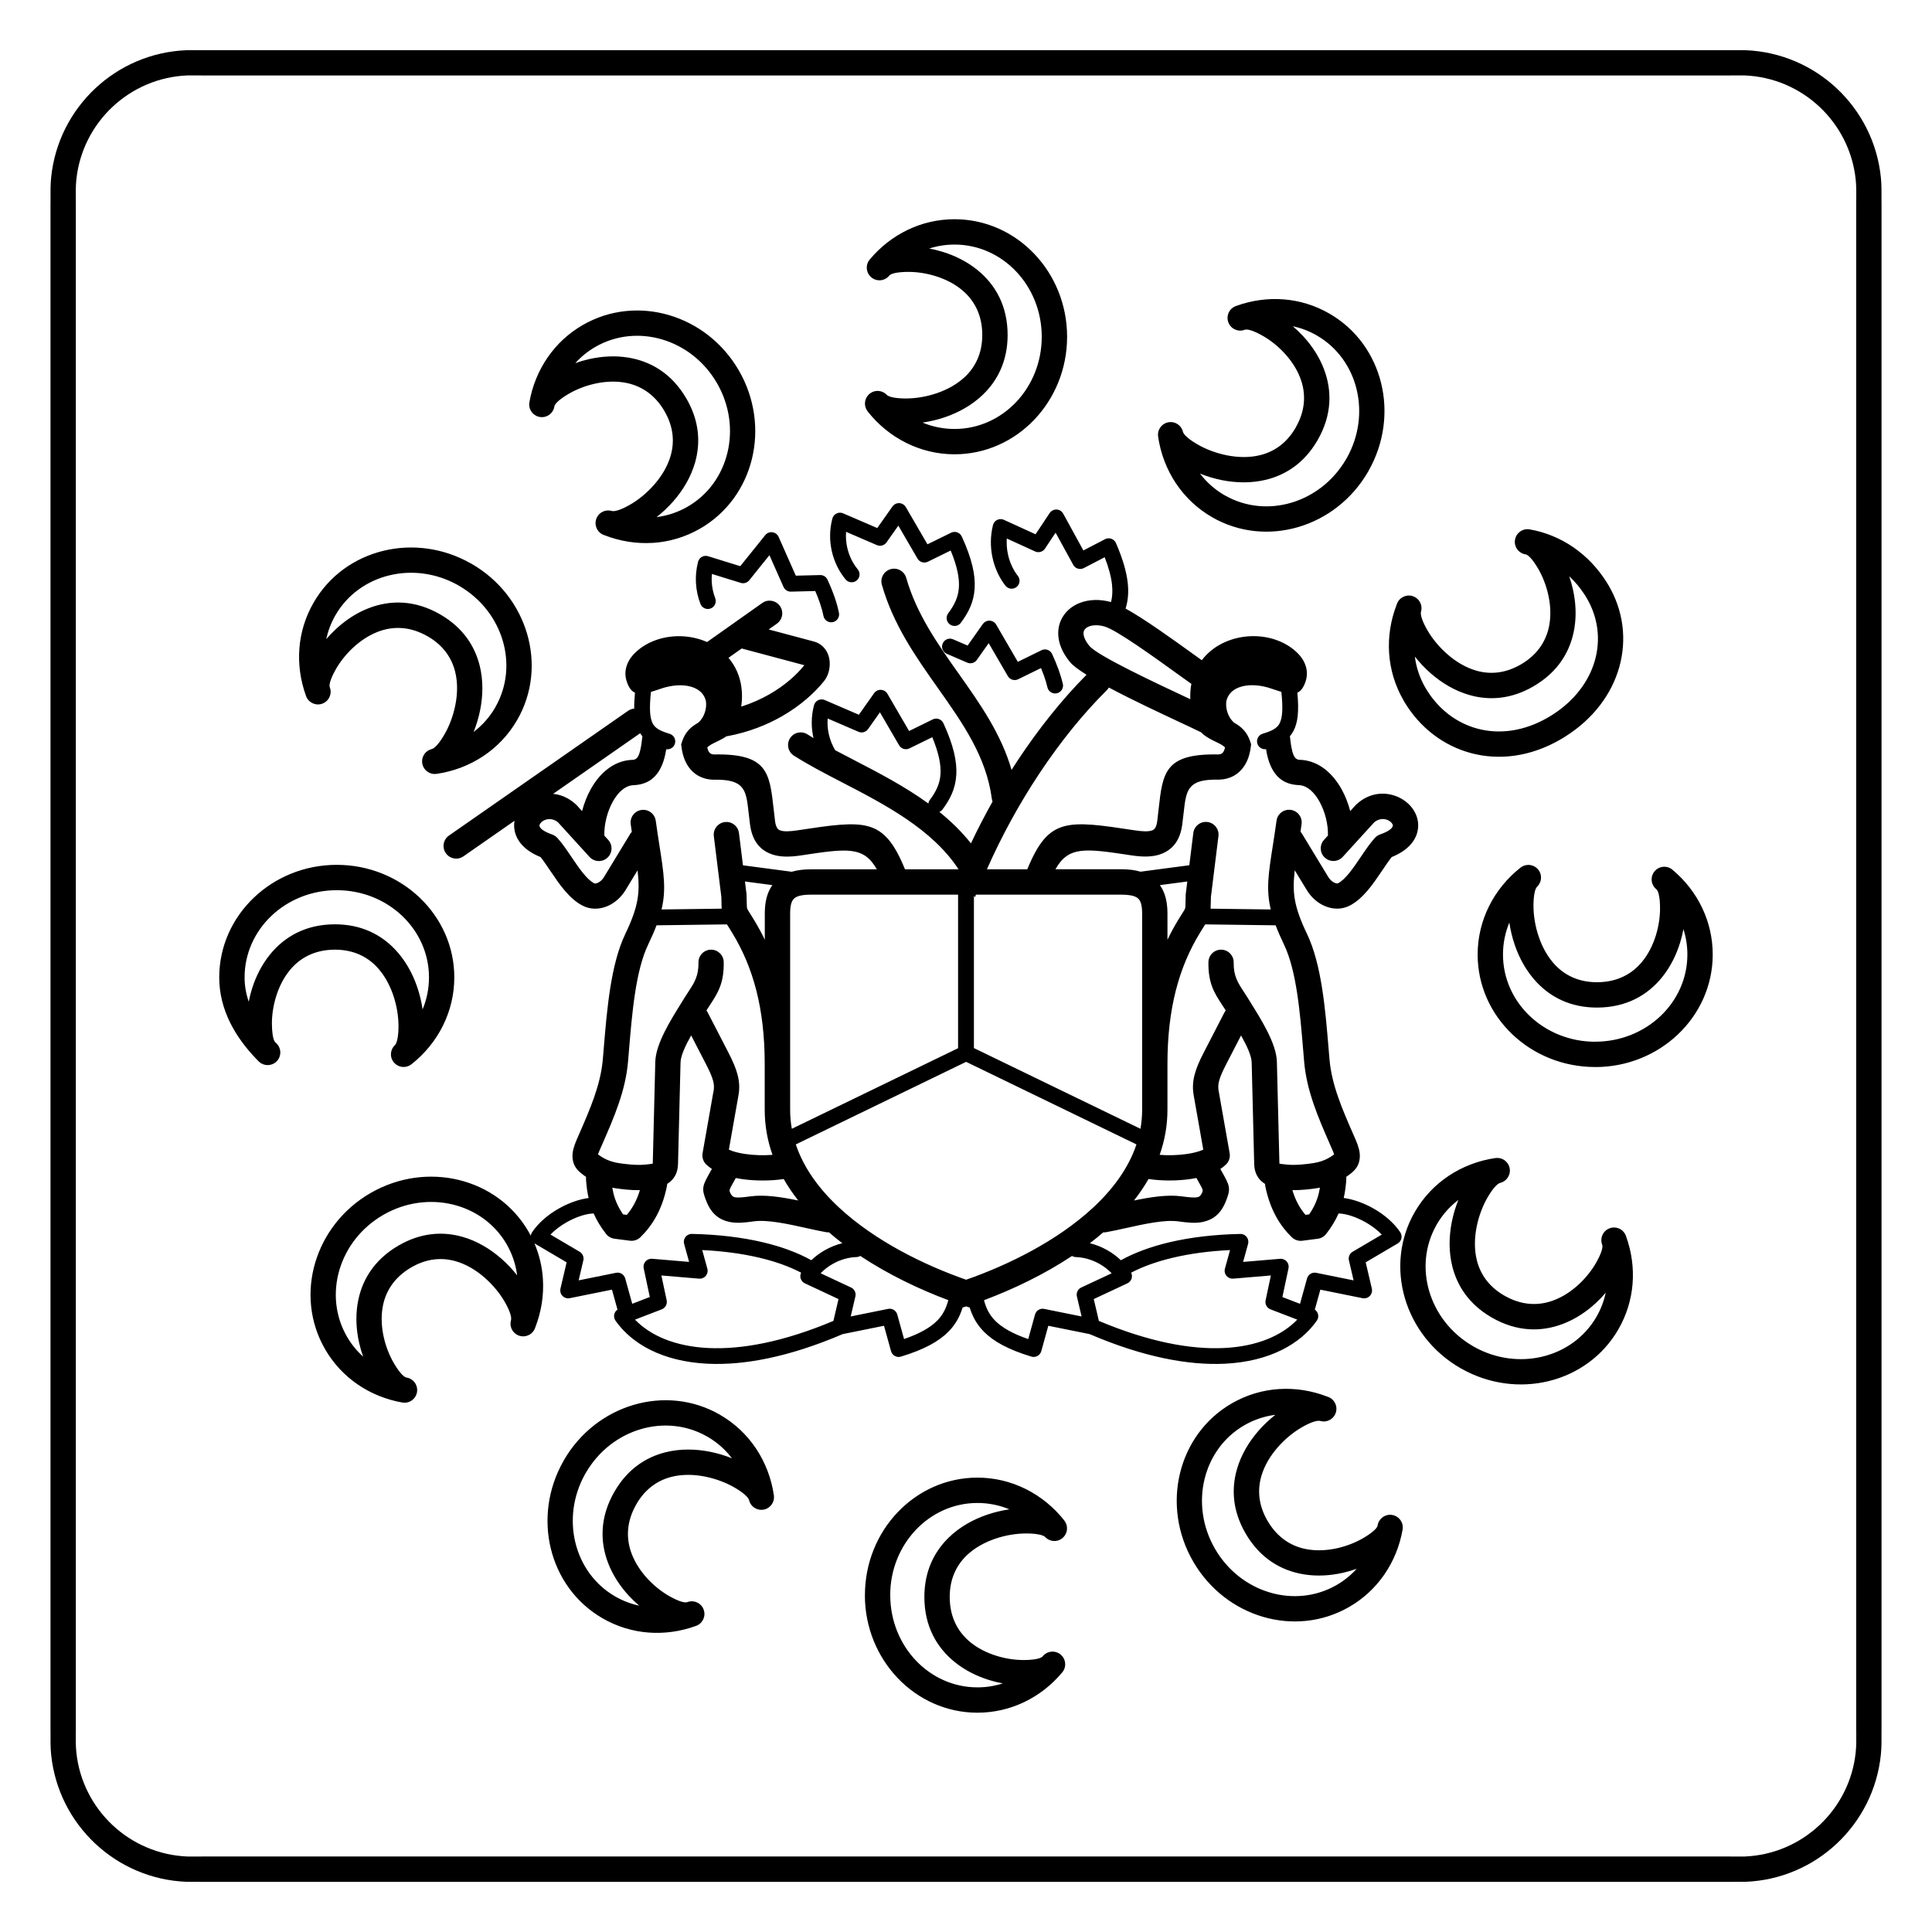 <?xml version="1.0" encoding="UTF-8"?>
<!-- Uploaded to: ICON Repo, www.svgrepo.com, Generator: ICON Repo Mixer Tools -->
<svg fill="#000000" width="800px" height="800px" version="1.1" viewBox="144 144 512 512" xmlns="http://www.w3.org/2000/svg">
 <path d="m272.1 344.36c-3.723 2.481-7.973 4.086-12.414 4.727-1.684 0.242-3.312-0.828-3.727-2.516-0.441-1.797 0.656-3.613 2.453-4.055 0.84-0.207 2.106-1.684 3.391-3.91 1.242-2.152 2.305-4.875 2.883-7.828 0.562-2.875 0.641-5.914-0.066-8.762-0.883-3.551-3.035-6.879-7.102-9.277-0.059-0.027-0.113-0.059-0.172-0.094-4.766-2.754-9.297-2.711-13.168-1.23-2.434 0.93-4.644 2.418-6.523 4.144-1.914 1.762-3.473 3.754-4.574 5.664-1.316 2.281-1.969 4.148-1.68 4.91l0.016 0.039c0.637 1.738-0.254 3.664-1.996 4.305-1.727 0.633-3.637-0.242-4.289-1.957-0.027-0.066-0.051-0.137-0.074-0.207-1.449-4.023-2.047-8.301-1.711-12.539 0.328-4.144 1.559-8.262 3.769-12.09 4.137-7.164 10.91-11.883 18.52-13.723 7.484-1.812 15.785-0.832 23.152 3.356 0.07 0.035 0.137 0.07 0.207 0.109 7.418 4.281 12.484 11.035 14.68 18.492 2.211 7.512 1.512 15.738-2.621 22.898l-0.004-0.004c-2.281 3.949-5.363 7.152-8.941 9.539zm-114.72 55.637v-202.64h0.012l-0.004-0.781c-0.012-1.871-0.023-3.684 0.172-5.606 0.949-9.246 5.246-17.5 11.66-23.52 6.379-5.988 14.848-9.773 24.199-10.145 0.363-0.016 2.375-0.008 3.512 0 1.508 0.008-2.492-0.012 0.676-0.012h404.79c3.168 0-0.832 0.016 0.676 0.012 1.133-0.004 3.148-0.012 3.512 0 9.352 0.371 17.82 4.156 24.199 10.145 6.414 6.019 10.711 14.27 11.66 23.52 0.199 1.926 0.184 3.734 0.172 5.606l-0.004 0.781h0.012v405.29h-0.012l0.004 0.781c0.012 1.871 0.023 3.684-0.172 5.606-0.949 9.246-5.246 17.5-11.66 23.52-6.379 5.988-14.848 9.773-24.199 10.145-0.363 0.016-2.375 0.008-3.512 0-1.508-0.008 2.492 0.012-0.676 0.012h-404.79c-3.168 0 0.832-0.016-0.676-0.012-1.133 0.004-3.148 0.012-3.512 0-9.352-0.371-17.82-4.156-24.199-10.145-6.414-6.019-10.711-14.27-11.66-23.52-0.199-1.926-0.184-3.734-0.172-5.606l0.004-0.781h-0.012zm6.719-197.37v400.01l-0.012 0.012-0.004 0.797c-0.012 1.656-0.023 3.258 0.145 4.898 0.777 7.59 4.312 14.367 9.586 19.32 5.238 4.918 12.195 8.027 19.871 8.332 0.336 0.012 2.184 0.008 3.223 0 2.168-0.008-2.25-0.016 0.703-0.016h404.79c2.953 0-1.465 0.008 0.703 0.016 1.039 0.004 2.883 0.012 3.223 0 7.676-0.305 14.629-3.414 19.871-8.332 5.273-4.949 8.809-11.73 9.586-19.32 0.168-1.641 0.156-3.242 0.145-4.898l-0.004-0.797-0.012-0.012v-405.29l0.012-0.012 0.004-0.797c0.012-1.656 0.023-3.258-0.145-4.898-0.777-7.59-4.312-14.367-9.586-19.32-5.238-4.918-12.195-8.027-19.871-8.332-0.336-0.012-2.184-0.008-3.223 0-2.168 0.008 2.25 0.016-0.703 0.016h-404.79c-2.953 0 1.465-0.008-0.703-0.016-1.039-0.004-2.883-0.012-3.223 0-7.676 0.305-14.629 3.414-19.871 8.332-5.273 4.949-8.809 11.73-9.586 19.32-0.168 1.641-0.156 3.242-0.145 4.898l0.004 0.797 0.012 0.012zm238 178.74v40.383l44.133 21.391c0.293-1.633 0.445-3.312 0.445-5.031v-52.031c0-2.012-0.336-3.301-1.043-3.953-0.777-0.715-2.258-1.031-4.469-1.031h-38.516l-0.305 0.703zm-4.199 40.418v-40.691h-38.992c-2.211 0-3.691 0.312-4.469 1.031-0.711 0.652-1.043 1.941-1.043 3.953v52.031c0 1.719 0.152 3.394 0.445 5.031zm9.133-65.352c-0.086-0.234-0.152-0.484-0.184-0.742-1.457-11.184-7.797-20.152-14.262-29.301-5.867-8.301-11.836-16.742-14.879-27.41-0.508-1.781 0.527-3.641 2.309-4.144 1.781-0.508 3.641 0.527 4.144 2.309 2.734 9.586 8.367 17.555 13.91 25.391 5.66 8.008 11.23 15.887 14 25.492 0.586-0.922 1.18-1.832 1.781-2.738 5.543-8.352 11.688-16.023 18.09-22.473-2.062-1.289-3.625-2.449-4.391-3.375-2.023-2.453-2.977-4.906-3.098-7.144-0.105-2 0.438-3.801 1.492-5.297 1.008-1.434 2.465-2.543 4.238-3.231 2.316-0.898 5.195-1.059 8.25-0.223 0.344-1.34 0.457-2.848 0.262-4.637-0.223-2.016-0.832-4.379-1.941-7.238l-5.531 2.875c-1.027 0.535-2.293 0.133-2.828-0.895l-0.023-0.047-4.629-8.441-2.812 4.227c-0.598 0.906-1.781 1.195-2.723 0.699l-7.394-3.379c-0.098 1.395 0.008 2.754 0.27 4.031 0.469 2.297 1.445 4.336 2.66 5.879 0.715 0.91 0.559 2.227-0.352 2.945-0.91 0.715-2.227 0.559-2.945-0.352-1.586-2.016-2.856-4.664-3.465-7.637-0.535-2.621-0.559-5.496 0.164-8.414h0.004c0.031-0.125 0.074-0.25 0.129-0.371 0.48-1.051 1.723-1.512 2.773-1.031l8.379 3.828 3.707-5.57c0.184-0.297 0.445-0.551 0.773-0.734 1.016-0.559 2.289-0.188 2.844 0.828l5.352 9.762 5.742-2.984 0.004 0.004c0.043-0.023 0.086-0.043 0.129-0.062 1.059-0.461 2.293 0.023 2.754 1.082 1.84 4.234 2.805 7.652 3.125 10.547 0.289 2.633 0.047 4.836-0.562 6.812 5.051 2.793 12.461 8.133 17.766 11.953 0.879 0.633 1.703 1.227 2.422 1.742 1.254-1.656 2.816-2.992 4.57-4.004 2.594-1.5 5.617-2.293 8.629-2.375 4.211-0.109 8.465 1.191 11.598 3.934 1.098 0.961 2.055 2.144 2.594 3.539 0.539 1.395 0.652 2.918 0.117 4.535-0.543 1.633-1.254 2.547-2.184 2.965 0.473 4.902 0.141 8.008-1.074 10.227-0.266 0.488-0.566 0.926-0.895 1.316 0.207 1.922 0.449 3.809 0.992 5.055 0.305 0.695 0.789 1.176 1.637 1.203 0.32 0.012 0.492 0.02 0.535 0.02 4.59 0.379 8.172 3.551 10.516 7.746 0.996 1.785 1.773 3.777 2.301 5.816l1.48-1.629 0.008 0.008c0.066-0.074 0.141-0.148 0.215-0.215 3.469-3.176 7.656-3.34 10.883-1.941 1.711 0.742 3.164 1.938 4.121 3.379 1.07 1.609 1.559 3.523 1.184 5.516-0.504 2.68-2.551 5.316-6.887 7.059-0.77 0.957-1.645 2.258-2.559 3.609-2.41 3.566-5.031 7.453-8.605 9.281-2.023 1.035-4.356 1.023-6.508 0.129-1.863-0.773-3.617-2.246-4.852-4.277l-3.176-5.227c-0.691 5.824-0.258 9.555 3.234 16.836 3.871 8.07 4.859 19.941 5.719 30.277 0.07 0.859 0.141 1.707 0.258 3.043 0.582 6.727 3.41 13.203 6.219 19.625l0.668 1.531c0.805 1.855 1.191 3.273 1.145 4.586-0.066 1.895-0.824 3.191-2.289 4.375-0.434 0.348-0.871 0.672-1.312 0.969 0.027 0.203 0.031 0.414 0.02 0.629-0.109 1.699-0.312 3.336-0.691 4.973 2.426 0.301 5.293 1.301 7.945 2.812 2.766 1.578 5.359 3.742 7.051 6.281h-0.004c0.02 0.031 0.039 0.062 0.059 0.098 0.586 0.996 0.25 2.277-0.746 2.863l-8.48 4.996 1.637 6.981h-0.004c0.066 0.281 0.074 0.582 0.012 0.883-0.227 1.133-1.328 1.867-2.461 1.641l-11.199-2.262-1.465 5.289 0.02 0.012c0.945 0.664 1.176 1.973 0.508 2.918-4.316 6.144-12.477 10.836-24.418 11.41-9.496 0.453-21.441-1.699-35.785-7.848l-10.953-2.211-1.863 6.727-0.016 0.051c-0.336 1.105-1.504 1.73-2.609 1.395-6.191-1.875-10.043-4.051-12.547-6.566-1.973-1.984-3.082-4.113-3.797-6.438-0.312-0.098-0.625-0.203-0.941-0.305-0.316 0.105-0.629 0.207-0.941 0.305-0.715 2.32-1.824 4.453-3.797 6.438-2.5 2.516-6.356 4.691-12.547 6.566-1.105 0.336-2.273-0.289-2.609-1.395l-0.016-0.051-1.863-6.727-10.953 2.211c-14.348 6.148-26.289 8.305-35.785 7.848-11.938-0.57-20.102-5.262-24.418-11.41-0.664-0.945-0.438-2.254 0.508-2.918l0.02-0.012-1.465-5.289-11.199 2.262c-1.133 0.227-2.234-0.508-2.461-1.641-0.059-0.301-0.051-0.602 0.012-0.883h-0.004l1.637-6.981-8.48-4.996c-0.02-0.012-0.035-0.02-0.051-0.031 1.305 3.051 2.043 6.234 2.246 9.434 0.281 4.348-0.422 8.727-2.019 12.832-0.531 1.746-2.367 2.75-4.129 2.25-1.781-0.508-2.816-2.363-2.309-4.144 0.242-0.844-0.398-2.691-1.688-4.918-1.234-2.141-3.059-4.418-5.332-6.394-2.203-1.918-4.793-3.504-7.606-4.316-3.57-1.027-7.59-0.809-11.758 1.598-4.781 2.758-7.012 6.699-7.664 10.785-0.414 2.578-0.227 5.242 0.332 7.742 0.562 2.519 1.512 4.859 2.617 6.777 1.258 2.18 2.488 3.648 3.289 3.894l0.156 0.027c1.824 0.312 3.055 2.043 2.742 3.871-0.312 1.824-2.043 3.055-3.871 2.742-4.269-0.742-8.34-2.379-11.902-4.832-3.43-2.359-6.383-5.484-8.59-9.309-4.133-7.156-4.832-15.379-2.621-22.887 2.195-7.457 7.262-14.211 14.68-18.492 7.418-4.285 15.805-5.297 23.359-3.469 7.609 1.84 14.383 6.562 18.52 13.723 0.203 0.352 0.395 0.703 0.582 1.059 0.035-0.273 0.125-0.543 0.27-0.797 0.02-0.031 0.039-0.066 0.059-0.098h-0.004c1.695-2.543 4.285-4.703 7.051-6.281 2.648-1.512 5.516-2.512 7.945-2.812-0.379-1.637-0.578-3.273-0.691-4.973-0.012-0.215-0.008-0.426 0.02-0.629-0.441-0.297-0.879-0.621-1.312-0.969-1.465-1.18-2.223-2.481-2.289-4.375-0.047-1.316 0.34-2.734 1.145-4.586l0.668-1.531c2.805-6.422 5.637-12.898 6.219-19.625 0.117-1.34 0.188-2.184 0.258-3.043 0.859-10.336 1.848-22.207 5.719-30.277 3.492-7.285 3.926-11.012 3.234-16.836l-3.176 5.227c-1.23 2.027-2.988 3.5-4.852 4.277-2.148 0.895-4.484 0.906-6.508-0.129-3.574-1.828-6.199-5.711-8.605-9.281-0.914-1.352-1.789-2.652-2.559-3.609-4.332-1.742-6.383-4.379-6.887-7.059-0.164-0.875-0.16-1.738-0.016-2.562l-13.535 9.426c-1.523 1.059-3.613 0.684-4.672-0.84-1.059-1.523-0.684-3.613 0.84-4.672l47.453-33.047c0.5-0.348 1.062-0.543 1.633-0.59-0.02-1.238 0.051-2.629 0.203-4.211-0.93-0.418-1.641-1.332-2.184-2.965-0.539-1.617-0.422-3.137 0.117-4.535 0.539-1.395 1.496-2.578 2.594-3.539 3.133-2.742 7.387-4.043 11.598-3.934 2.394 0.062 4.789 0.578 6.977 1.539l14.645-10.352c1.516-1.066 3.606-0.699 4.672 0.812 1.066 1.516 0.699 3.606-0.812 4.672l-2.172 1.535 11.965 3.195c0.773 0.203 1.445 0.551 2.019 1.008 1.141 0.91 1.797 2.164 2.066 3.508 0.219 1.094 0.164 2.273-0.102 3.336-0.238 0.961-0.668 1.871-1.246 2.598-2.371 2.973-6.125 6.473-11.238 9.391-3.938 2.246-8.691 4.156-14.246 5.219-0.133 0.023-0.262 0.043-0.395 0.051-0.879 0.609-1.844 1.078-2.812 1.547-0.902 0.438-1.809 0.875-2.297 1.445 0.117 0.48 0.289 0.93 0.535 1.27 0.219 0.305 0.602 0.527 1.242 0.559 14.188-0.27 14.746 4.727 15.84 14.582 0.121 1.102 0.254 2.269 0.359 3.094 0.188 1.426 0.617 2.137 1.219 2.394 1.008 0.434 2.672 0.344 4.664 0.047l0.016-0.004c18.094-2.734 22.879-3.457 28.535 10.324h14.188c-6.949-10.652-19.621-17.223-30.902-23.066-4.547-2.356-8.879-4.602-12.727-7.055-1.559-0.992-2.016-3.059-1.023-4.617 0.992-1.559 3.059-2.016 4.617-1.023 0.516 0.328 1.051 0.66 1.602 0.988-0.016-0.074-0.035-0.148-0.051-0.223-0.562-2.594-0.594-5.441 0.148-8.348 0.027-0.141 0.07-0.281 0.129-0.418 0.457-1.062 1.691-1.555 2.754-1.098l9.047 3.898 4.035-5.719c0.168-0.242 0.395-0.449 0.664-0.605 1-0.578 2.281-0.238 2.863 0.762l5.742 9.875 6.141-3.012c0.055-0.031 0.109-0.059 0.168-0.086 1.051-0.484 2.297-0.027 2.781 1.023 2.707 5.875 3.637 10.199 3.418 13.738-0.23 3.719-1.668 6.465-3.652 9.121-0.223 0.297-0.508 0.52-0.824 0.66 3.066 2.477 5.902 5.223 8.359 8.332 1.77-3.738 3.688-7.441 5.727-11.07zm30.836-30.242c-0.148 0.258-0.332 0.504-0.555 0.723-6.309 6.25-12.383 13.801-17.875 22.074-5.289 7.965-10.023 16.598-13.895 25.387h10.699c5.656-13.781 10.445-13.059 28.535-10.324l0.016 0.004c1.992 0.301 3.656 0.391 4.664-0.047 0.602-0.258 1.031-0.969 1.219-2.394 0.109-0.82 0.238-1.992 0.359-3.094 1.094-9.859 1.652-14.855 15.84-14.582 0.641-0.031 1.023-0.258 1.242-0.559 0.246-0.34 0.414-0.789 0.535-1.27-0.484-0.57-1.395-1.012-2.297-1.445-1.465-0.707-2.922-1.414-4.082-2.617-0.086-0.035-0.176-0.074-0.262-0.113-1.426-0.703-3.277-1.57-5.508-2.613-5.324-2.492-12.633-5.918-18.641-9.117zm-72.516 16.633c1.562 0.832 3.184 1.672 4.832 2.523 6.555 3.398 13.547 7.023 19.832 11.582 0.051-0.328 0.18-0.648 0.391-0.93 1.547-2.07 2.664-4.164 2.832-6.859 0.156-2.5-0.453-5.602-2.18-9.773l-6.059 2.969c-0.992 0.484-2.184 0.113-2.727-0.832h-0.004l-5.078-8.734-3.137 4.441c-0.582 0.824-1.648 1.105-2.543 0.719l-8.168-3.519c-0.109 1.406 0 2.781 0.281 4.074 0.348 1.602 0.953 3.07 1.719 4.336zm0.984-36.406c0.223 1.137-0.52 2.238-1.656 2.461-1.137 0.223-2.238-0.52-2.461-1.656-0.211-1.07-0.535-2.246-0.98-3.539-0.332-0.965-0.727-1.98-1.191-3.055l-6.445 0.164c-0.871 0.02-1.633-0.496-1.965-1.25h-0.004l-3.727-8.414-5.352 6.652c-0.57 0.707-1.504 0.949-2.316 0.668l-7.574-2.344c-0.07 0.73-0.086 1.449-0.047 2.152 0.086 1.512 0.418 2.961 0.926 4.289 0.414 1.082-0.133 2.293-1.215 2.707-1.082 0.414-2.293-0.133-2.707-1.215-0.652-1.699-1.078-3.578-1.188-5.555-0.102-1.812 0.062-3.703 0.566-5.613l0.023-0.082c0.34-1.105 1.512-1.727 2.617-1.387l8.539 2.641 6.547-8.141c0.211-0.293 0.5-0.535 0.855-0.691 1.059-0.465 2.297 0.016 2.762 1.074l4.555 10.277 6.309-0.16c0.855-0.074 1.703 0.387 2.082 1.211 0.789 1.707 1.418 3.266 1.91 4.695 0.504 1.465 0.875 2.824 1.129 4.098zm59.328 18.789c0.262 1.129-0.438 2.254-1.566 2.516-1.129 0.262-2.254-0.438-2.516-1.566-0.242-1.027-0.562-2.106-0.973-3.238-0.215-0.594-0.457-1.219-0.73-1.875l-6.059 2.969c-0.992 0.484-2.184 0.113-2.727-0.832h-0.004l-5.078-8.734-3.137 4.441c-0.582 0.824-1.648 1.105-2.543 0.719l-5.41-2.332c-1.062-0.457-1.555-1.691-1.098-2.754s1.691-1.555 2.754-1.098l3.852 1.66 4.035-5.719c0.168-0.242 0.395-0.449 0.664-0.605 1-0.578 2.281-0.238 2.863 0.762l5.742 9.875 6.141-3.012c0.055-0.031 0.109-0.059 0.168-0.086 1.051-0.484 2.297-0.027 2.781 1.023 0.672 1.461 1.242 2.852 1.723 4.184 0.484 1.348 0.855 2.578 1.117 3.699zm-27.016-16.164c-0.691 0.93-2.008 1.121-2.938 0.426-0.93-0.691-1.121-2.008-0.426-2.938 1.547-2.07 2.664-4.164 2.832-6.859 0.156-2.5-0.453-5.602-2.18-9.773l-6.059 2.969c-0.992 0.484-2.184 0.113-2.727-0.832h-0.004l-5.078-8.734-3.137 4.441c-0.582 0.824-1.648 1.105-2.543 0.719l-8.168-3.519c-0.109 1.406 0 2.781 0.281 4.074 0.496 2.293 1.523 4.324 2.805 5.856 0.742 0.887 0.625 2.211-0.262 2.953-0.887 0.742-2.211 0.625-2.953-0.262-1.691-2.027-3.043-4.684-3.688-7.66-0.562-2.594-0.594-5.441 0.148-8.348 0.027-0.141 0.07-0.281 0.129-0.418 0.457-1.062 1.691-1.555 2.754-1.098l9.047 3.898 4.035-5.719c0.168-0.242 0.395-0.449 0.664-0.605 1-0.578 2.281-0.238 2.863 0.762l5.742 9.875 6.141-3.012c0.055-0.031 0.109-0.059 0.168-0.086 1.051-0.484 2.297-0.027 2.781 1.023 2.707 5.875 3.637 10.199 3.418 13.738-0.23 3.719-1.668 6.465-3.652 9.121zm-57.828 6.875c-0.082-0.023-0.164-0.047-0.246-0.074l-3.516 2.484c0.891 1.047 1.648 2.234 2.242 3.566 1.168 2.629 1.648 5.762 1.137 9.371 2.769-0.883 5.242-2.004 7.418-3.242 4.262-2.43 7.359-5.305 9.297-7.734l0.004-0.004-16.332-4.359zm-27.176 22.402-23.066 16.062c2.023 0.188 4.106 1.027 5.973 2.738 0.074 0.07 0.148 0.141 0.215 0.215l0.008-0.008 1.48 1.629c0.527-2.035 1.305-4.031 2.301-5.816 2.344-4.195 5.926-7.363 10.516-7.746 0.039-0.004 0.215-0.012 0.535-0.02 0.848-0.027 1.332-0.508 1.637-1.203 0.543-1.246 0.785-3.129 0.992-5.055-0.211-0.25-0.406-0.516-0.59-0.801zm146.08-13.09c-1.066-0.754-2.25-1.605-3.578-2.559-6.492-4.68-16.332-11.77-19.434-12.641-1.637-0.457-3.066-0.422-4.117-0.012-0.52 0.203-0.922 0.492-1.168 0.844-0.203 0.289-0.309 0.66-0.285 1.098 0.047 0.875 0.531 1.969 1.574 3.234 2.133 2.586 17.477 9.773 26.621 14.055l0.105 0.051c-0.062-1.441 0.035-2.797 0.281-4.066zm-59.691 100.17-45.137 21.879c2.106 6.312 6.269 11.926 11.535 16.801 9.461 8.762 22.41 15.156 33.602 19.062 11.191-3.906 24.141-10.301 33.602-19.062 5.262-4.875 9.43-10.484 11.535-16.801zm-98.699 40.18c-0.031 0.004-0.062 0.004-0.094 0.004-1.973 0.059-4.621 0.926-7.137 2.363-1.555 0.887-3.031 1.984-4.223 3.227l7.598 4.477c0.852 0.422 1.336 1.387 1.113 2.356l-1.242 5.301 9.812-1.984c1.098-0.277 2.223 0.375 2.527 1.473l1.859 6.719 4.656-1.793-1.617-7.609c-0.238-1.133 0.484-2.246 1.617-2.484 0.203-0.043 0.41-0.055 0.605-0.039v-0.004l9.809 0.828-1.316-4.769c-0.309-1.113 0.344-2.266 1.461-2.574 0.23-0.062 0.465-0.086 0.691-0.07 6.824 0.145 13.133 0.898 18.68 2.203 4.914 1.156 9.262 2.758 12.875 4.766 1.129-1.078 2.363-1.973 3.648-2.695 1.477-0.832 3.027-1.434 4.57-1.816-1.215-0.93-2.402-1.887-3.547-2.879-0.25 0.016-0.508 0.004-0.77-0.043-1.441-0.25-3.312-0.664-5.285-1.102-4.746-1.051-10.18-2.258-13.785-1.77-2.383 0.32-4.512 0.598-6.59 0.145-2.598-0.57-4.648-2.043-5.977-5.277-1.492-3.633-1.168-4.215 1.027-8.121 0.113-0.203 0.234-0.414 0.355-0.637-0.465-0.305-0.898-0.633-1.289-0.992-0.902-0.742-1.395-1.938-1.18-3.172l2.852-16.164h0.008l0.02-0.105c0.211-0.992 0.18-1.891-0.074-2.875-0.309-1.195-0.953-2.629-1.906-4.473l-3.922-7.594c-1.547 2.742-2.773 5.383-2.816 7.168l-0.668 26.938c-0.062 2.516-1.172 4.18-2.867 5.238-0.008 0.18-0.027 0.359-0.062 0.543-0.617 3.102-1.57 5.699-2.766 7.926-1.211 2.254-2.668 4.098-4.281 5.672l-0.004-0.004c-0.703 0.684-1.703 1.055-2.754 0.922l-4.074-0.527c-0.855-0.102-1.676-0.531-2.25-1.262-1.449-1.855-2.516-3.648-3.301-5.438zm54.973 15.691c-3.133-1.645-6.883-2.977-11.125-3.977-4.551-1.074-9.629-1.754-15.086-2.012l1.316 4.777c0.098 0.273 0.141 0.57 0.113 0.879-0.094 1.156-1.109 2.016-2.262 1.918l-9.988-0.844 1.402 6.59h-0.004c0.211 0.988-0.324 2.012-1.297 2.387l-7.09 2.727c3.953 4.109 10.43 7.094 19.441 7.523 8.73 0.418 19.77-1.562 33.133-7.184l1.355-5.785-8.918-4.176c-1.047-0.488-1.496-1.734-1.008-2.781l0.02-0.043zm15.668-4.434c-0.301 0.18-0.648 0.289-1.023 0.301-1.992 0.059-4.188 0.641-6.242 1.797-1.152 0.648-2.254 1.477-3.234 2.496l7.918 3.707c0.965 0.367 1.531 1.398 1.293 2.434l-1.242 5.301 9.812-1.984c1.098-0.277 2.223 0.375 2.527 1.473l1.801 6.504c4.262-1.477 6.984-3.082 8.75-4.856 1.598-1.605 2.438-3.422 2.973-5.453-7.625-2.852-15.859-6.766-23.328-11.723zm-35.301-87.867-18.684 0.246c-0.59 1.559-1.328 3.25-2.238 5.152-3.312 6.906-4.246 18.152-5.062 27.941-0.102 1.215-0.199 2.41-0.258 3.07-0.672 7.773-3.731 14.777-6.769 21.727l-0.668 1.531c-0.246 0.566-0.418 0.992-0.512 1.289 0.848 0.645 1.703 1.137 2.562 1.496 0.949 0.398 1.961 0.66 3.016 0.824 1.637 0.25 4.523 0.613 6.863 0.391 1.125-0.109 2.066-0.219 2.066-0.281l0.668-26.938c0.117-4.789 4.012-11.004 7.082-15.91 0.699-1.113-1.492 2.387 0.727-1.184 0.402-0.648 0.719-1.133 1.027-1.598 1.477-2.254 2.676-4.082 2.609-7.652-0.027-1.848 1.445-3.371 3.293-3.398s3.371 1.445 3.398 3.293c0.102 5.648-1.598 8.242-3.688 11.434-0.309 0.473-0.629 0.957-0.887 1.367 0.113 0.148 0.211 0.309 0.301 0.48l5.516 10.691c1.152 2.234 1.965 4.074 2.43 5.887 0.512 1.988 0.578 3.805 0.172 5.789h0.004l-2.481 14.051c1.133 0.523 2.648 0.898 4.312 1.148 2.406 0.359 4.996 0.406 7.246 0.23-1.328-3.746-2.062-7.723-2.062-11.934v-12.145c0-7.426-0.781-13.887-2.25-19.594-1.457-5.656-3.598-10.629-6.34-15.121-0.414-0.68-0.684-1.109-0.914-1.473-0.188-0.297-0.352-0.559-0.504-0.805zm-17.367-3.953 15.949-0.211c-0.039-0.566-0.051-1.23-0.066-2.094-0.004-0.289-0.012-0.609-0.023-1.012l-1.996-16.105c-0.227-1.84 1.086-3.516 2.926-3.738 1.84-0.227 3.516 1.086 3.738 2.926l1.059 8.531 12.926 1.711c1.477-0.441 3.168-0.648 5.094-0.648h17.457c-3.512-6.188-7.859-5.531-20.074-3.688l-0.016 0.004c-3.106 0.469-5.926 0.508-8.312-0.516-2.793-1.203-4.66-3.539-5.207-7.695-0.184-1.406-0.289-2.344-0.387-3.223-0.648-5.848-0.977-8.801-9.18-8.625h-0.184c-3.09-0.109-5.133-1.469-6.488-3.344-1.176-1.629-1.691-3.562-1.91-5.273l-0.098-0.758 0.227-0.699c0.875-2.699 2.508-4.035 4.312-5.039 0.836-0.746 1.371-1.664 1.688-2.59 0.461-1.348 0.477-2.613 0.262-3.402l-0.105-0.309c-0.492-1.438-1.668-2.504-3.293-3.082-1.98-0.707-4.562-0.738-7.469 0.055-0.297 0.082-0.707 0.211-1.242 0.395l-0.324 0.113c-0.223 0.078 0.469-0.16-0.98 0.32-0.375 0.125-0.738 0.242-1.086 0.344-0.469 4.391-0.312 6.938 0.512 8.449 0.707 1.293 2.195 1.977 4.438 2.652 1.109 0.336 1.738 1.508 1.402 2.617-0.305 1.004-1.293 1.613-2.301 1.473-0.238 1.508-0.582 2.969-1.168 4.309-1.312 3.008-3.535 5.078-7.566 5.219-0.074 0.004 0.008 0.004-0.191 0.02-2.082 0.172-3.894 1.941-5.215 4.309-1.523 2.731-2.34 6.113-2.262 9.035l1.031 1.133c1.246 1.371 1.145 3.488-0.223 4.734-1.371 1.246-3.488 1.145-4.734-0.223l-8.336-9.156c-1.188-0.988-2.535-1.047-3.562-0.598-0.512 0.223-0.93 0.555-1.184 0.938-0.145 0.215-0.219 0.422-0.188 0.582 0.129 0.684 1.098 1.5 3.383 2.301v0.004c0.512 0.18 0.988 0.484 1.379 0.914 1.297 1.434 2.449 3.141 3.66 4.934 1.957 2.898 4.086 6.055 6.09 7.078 0.188 0.098 0.512 0.051 0.891-0.109 0.629-0.262 1.246-0.793 1.703-1.547l6.945-11.43c0.125-0.207 0.266-0.391 0.426-0.562-0.102-0.676-0.199-1.352-0.289-2.016-0.254-1.832 1.027-3.523 2.859-3.777 1.832-0.254 3.523 1.027 3.777 2.859 0.387 2.789 0.703 4.805 0.984 6.606 1.152 7.352 1.816 11.602 0.547 16.926zm29.375-6.453-7.262-0.961 0.414 3.34c0.023 0.203 0.031 0.402 0.02 0.602l0.023 1.043c0.023 1.277 0.039 1.891 0.121 2.168 0.062 0.211 0.332 0.633 0.848 1.453 0.293 0.469 0.645 1.023 0.965 1.551 1.031 1.691 1.988 3.449 2.867 5.277v-6.957c0-3.152 0.648-5.621 2.004-7.512zm-9.684 77.617c-0.348 0.641-0.613 1.109-0.844 1.52-0.82 1.461-0.941 1.676-0.688 2.297 0.336 0.812 0.734 1.16 1.199 1.262 0.988 0.215 2.539 0.012 4.281-0.223 3.731-0.504 8.258 0.211 12.594 1.109-1.43-1.82-2.719-3.719-3.848-5.691-3.215 0.488-7.398 0.559-11.172 0-0.512-0.078-1.023-0.164-1.523-0.266zm-32.727 2.57c0.156 0.977 0.379 1.922 0.691 2.848 0.469 1.383 1.152 2.769 2.156 4.227l0.988 0.129c0.727-0.852 1.395-1.809 1.984-2.906 0.57-1.059 1.07-2.262 1.484-3.637-2.516 0.027-4.988-0.285-6.508-0.52-0.266-0.039-0.531-0.086-0.797-0.137zm182.25 30.77 1.859-6.719c0.305-1.098 1.426-1.75 2.527-1.473l9.812 1.984-1.242-5.301c-0.227-0.969 0.258-1.934 1.113-2.356l7.598-4.477c-1.195-1.242-2.668-2.336-4.223-3.227-2.516-1.434-5.16-2.301-7.137-2.363-0.031 0-0.062-0.004-0.094-0.004-0.785 1.789-1.852 3.582-3.301 5.438-0.574 0.734-1.391 1.164-2.25 1.262l-4.074 0.527c-1.051 0.133-2.047-0.238-2.754-0.922l-0.004 0.004c-1.613-1.574-3.07-3.418-4.281-5.672-1.195-2.227-2.148-4.824-2.766-7.926-0.035-0.18-0.059-0.363-0.062-0.543-1.695-1.059-2.805-2.719-2.867-5.238l-0.668-26.938c-0.043-1.785-1.27-4.426-2.816-7.168l-3.922 7.594c-0.949 1.84-1.598 3.273-1.906 4.473-0.254 0.984-0.281 1.887-0.074 2.875l0.02 0.105h0.008l2.852 16.164c0.215 1.234-0.273 2.43-1.18 3.172-0.391 0.355-0.824 0.688-1.289 0.992 0.121 0.219 0.242 0.434 0.355 0.637 2.195 3.906 2.523 4.488 1.027 8.121-1.328 3.234-3.379 4.707-5.977 5.277-2.074 0.453-4.207 0.176-6.59-0.145-3.606-0.488-9.039 0.715-13.789 1.77-1.973 0.438-3.84 0.852-5.285 1.102-0.258 0.043-0.516 0.059-0.77 0.043-1.145 0.988-2.332 1.949-3.547 2.879 1.543 0.383 3.094 0.984 4.57 1.816 1.285 0.723 2.516 1.617 3.648 2.695 3.613-2.008 7.965-3.606 12.875-4.766 5.547-1.309 11.855-2.059 18.68-2.203 0.227-0.016 0.461 0.008 0.691 0.07 1.113 0.309 1.766 1.461 1.461 2.574l-1.316 4.769 9.809-0.828v0.004c0.199-0.016 0.402-0.004 0.605 0.039 1.133 0.238 1.855 1.352 1.617 2.484l-1.617 7.609 4.656 1.793zm-53.309 4.535c13.363 5.621 24.402 7.598 33.133 7.184 9.012-0.43 15.488-3.414 19.441-7.523l-7.09-2.727c-0.973-0.371-1.508-1.395-1.297-2.387h-0.004l1.402-6.59-9.988 0.844c-1.156 0.094-2.168-0.766-2.262-1.918-0.023-0.309 0.016-0.605 0.113-0.879l1.316-4.777c-5.457 0.258-10.539 0.941-15.086 2.012-4.242 1-7.992 2.336-11.125 3.977l0.02 0.043c0.488 1.047 0.039 2.289-1.008 2.781l-8.918 4.176 1.355 5.785zm-30.445-5.496c0.535 2.027 1.375 3.844 2.973 5.453 1.766 1.773 4.488 3.379 8.75 4.856l1.801-6.504c0.305-1.098 1.426-1.75 2.527-1.473l9.812 1.984-1.242-5.301c-0.242-1.031 0.328-2.066 1.293-2.434l7.918-3.707c-0.98-1.02-2.078-1.848-3.234-2.496-2.051-1.156-4.25-1.734-6.242-1.797-0.375-0.012-0.727-0.117-1.023-0.301-7.473 4.957-15.703 8.871-23.328 11.723zm60.047-103.75 15.949 0.211c-1.27-5.328-0.605-9.574 0.547-16.926 0.281-1.801 0.598-3.816 0.984-6.606 0.254-1.832 1.945-3.113 3.777-2.859 1.832 0.254 3.113 1.945 2.859 3.777-0.094 0.664-0.191 1.34-0.289 2.016 0.156 0.168 0.301 0.355 0.426 0.562l6.945 11.43c0.457 0.754 1.07 1.285 1.703 1.547 0.379 0.156 0.703 0.203 0.891 0.109 2-1.023 4.133-4.18 6.086-7.078 1.211-1.793 2.363-3.5 3.66-4.934 0.391-0.43 0.867-0.738 1.379-0.914v-0.004c2.285-0.801 3.254-1.617 3.383-2.301 0.031-0.16-0.043-0.367-0.188-0.582-0.254-0.383-0.672-0.715-1.184-0.938-1.027-0.445-2.375-0.391-3.562 0.598l-8.336 9.156c-1.246 1.371-3.367 1.469-4.734 0.223-1.371-1.246-1.469-3.367-0.223-4.734l1.031-1.133c0.078-2.918-0.738-6.305-2.262-9.035-1.32-2.363-3.133-4.133-5.215-4.309-0.199-0.016-0.117-0.02-0.191-0.02-4.031-0.141-6.254-2.211-7.566-5.219-0.586-1.34-0.93-2.801-1.168-4.309-1.008 0.141-1.996-0.469-2.301-1.473-0.336-1.109 0.293-2.281 1.402-2.617 2.242-0.676 3.731-1.359 4.438-2.652 0.824-1.512 0.984-4.059 0.512-8.449-0.348-0.102-0.707-0.219-1.086-0.344-1.43-0.477-0.734-0.234-0.98-0.32l-0.324-0.113c-0.535-0.184-0.949-0.316-1.242-0.395-2.906-0.793-5.488-0.762-7.469-0.055-1.625 0.578-2.797 1.645-3.293 3.082l-0.105 0.309c-0.215 0.789-0.199 2.055 0.262 3.402 0.316 0.926 0.855 1.844 1.688 2.59 1.805 1.004 3.438 2.344 4.312 5.039l0.227 0.699-0.098 0.758c-0.219 1.715-0.734 3.648-1.91 5.273-1.352 1.875-3.398 3.234-6.488 3.344h-0.184c-8.199-0.176-8.527 2.777-9.18 8.625-0.098 0.883-0.203 1.816-0.387 3.223-0.547 4.156-2.418 6.496-5.207 7.695-2.383 1.027-5.203 0.984-8.312 0.516l-0.016-0.004c-12.219-1.844-16.566-2.5-20.074 3.688h17.457c1.926 0 3.617 0.207 5.094 0.648l12.926-1.711 1.059-8.531c0.227-1.84 1.898-3.152 3.738-2.926 1.84 0.227 3.152 1.898 2.926 3.738l-1.996 16.105c-0.008 0.402-0.016 0.723-0.023 1.012-0.016 0.863-0.031 1.527-0.066 2.094zm17.262 4.41-18.684-0.246c-0.148 0.242-0.316 0.508-0.504 0.805-0.23 0.363-0.5 0.793-0.914 1.473-2.742 4.492-4.883 9.465-6.34 15.121-1.469 5.707-2.25 12.168-2.25 19.594v12.145c0 4.211-0.734 8.188-2.062 11.934 2.254 0.18 4.84 0.129 7.246-0.23 1.664-0.246 3.184-0.625 4.312-1.148l-2.481-14.051h0.004c-0.402-1.984-0.336-3.801 0.172-5.789 0.465-1.812 1.277-3.656 2.43-5.887l5.516-10.691c0.09-0.172 0.188-0.332 0.301-0.48-0.258-0.41-0.578-0.898-0.887-1.367-2.09-3.191-3.789-5.781-3.688-11.434 0.027-1.848 1.551-3.32 3.398-3.293 1.848 0.027 3.32 1.551 3.293 3.398-0.066 3.57 1.137 5.402 2.613 7.652 0.305 0.469 0.621 0.949 1.027 1.598 2.055 3.305 0.016 0.047 0.727 1.184 3.074 4.91 6.965 11.121 7.082 15.91l0.668 26.938c0 0.062 0.941 0.172 2.066 0.281 2.34 0.227 5.231-0.137 6.863-0.391 1.055-0.164 2.066-0.426 3.016-0.824 0.863-0.363 1.715-0.852 2.562-1.496-0.094-0.297-0.262-0.723-0.512-1.289l-0.668-1.531c-3.035-6.949-6.098-13.953-6.769-21.727-0.059-0.66-0.156-1.855-0.258-3.07-0.816-9.789-1.75-21.035-5.062-27.941-0.91-1.902-1.648-3.594-2.238-5.152zm-23.43-11.613-7.262 0.961c1.355 1.891 2.004 4.356 2.004 7.512v6.957c0.879-1.828 1.836-3.582 2.867-5.277 0.32-0.527 0.672-1.082 0.965-1.551 0.516-0.816 0.785-1.242 0.848-1.453 0.086-0.281 0.098-0.895 0.121-2.168l0.023-1.043c-0.012-0.195-0.004-0.398 0.02-0.602l0.414-3.34zm-14.121 84.539c4.332-0.898 8.859-1.613 12.594-1.109 1.742 0.234 3.293 0.441 4.281 0.223 0.465-0.102 0.867-0.449 1.199-1.262 0.254-0.617 0.133-0.836-0.688-2.297-0.23-0.41-0.492-0.879-0.844-1.52-0.5 0.102-1.008 0.191-1.523 0.266-3.773 0.562-7.957 0.492-11.172 0-1.125 1.973-2.418 3.871-3.848 5.691zm41.969-2.738c0.414 1.375 0.914 2.578 1.484 3.637 0.59 1.098 1.258 2.055 1.984 2.906l0.988-0.129c1.004-1.453 1.688-2.844 2.152-4.227 0.312-0.93 0.535-1.875 0.691-2.848-0.266 0.051-0.531 0.098-0.797 0.137-1.52 0.234-3.992 0.547-6.508 0.52zm-216.98-121.43c2.199-1.676 4.106-3.769 5.582-6.254 0.07-0.156 0.156-0.305 0.25-0.445 3.082-5.457 3.582-11.723 1.891-17.469-1.707-5.801-5.644-11.074-11.414-14.469-0.152-0.074-0.301-0.164-0.441-0.262-5.809-3.266-12.32-4.027-18.18-2.609-5.891 1.426-11.121 5.055-14.293 10.547-1.168 2.023-1.98 4.172-2.449 6.367 0.812-0.953 1.699-1.879 2.652-2.758 2.465-2.269 5.398-4.234 8.676-5.484 5.602-2.141 12.117-2.223 18.914 1.703 0.066 0.039 0.129 0.078 0.191 0.117 5.836 3.438 8.945 8.27 10.23 13.449 0.961 3.879 0.875 7.906 0.145 11.648-0.406 2.07-1.012 4.07-1.754 5.918zm47.523-50.113c-4.348 0.281-8.727-0.422-12.832-2.019-1.746-0.531-2.75-2.367-2.25-4.129 0.508-1.781 2.363-2.816 4.144-2.309 0.844 0.242 2.691-0.398 4.918-1.688 2.141-1.234 4.418-3.059 6.394-5.332 1.918-2.203 3.504-4.793 4.316-7.606 1.027-3.57 0.809-7.59-1.598-11.758l0.004-0.004-0.004-0.008c-2.754-4.769-6.695-6.996-10.785-7.652-2.578-0.414-5.242-0.227-7.742 0.332-2.535 0.566-4.879 1.516-6.789 2.617-2.172 1.254-3.633 2.484-3.879 3.289l-0.027 0.16c-0.312 1.824-2.043 3.055-3.871 2.742-1.824-0.312-3.055-2.043-2.742-3.871 0.742-4.269 2.379-8.34 4.832-11.902 2.359-3.43 5.484-6.383 9.309-8.59 7.156-4.133 15.379-4.832 22.887-2.621 7.457 2.195 14.211 7.262 18.492 14.68 4.285 7.418 5.297 15.805 3.469 23.359-1.84 7.609-6.562 14.383-13.723 18.52-3.953 2.281-8.227 3.519-12.523 3.797zm0.973-6.824c2.836-0.359 5.621-1.27 8.219-2.769 5.496-3.172 9.125-8.402 10.547-14.293 1.438-5.941 0.633-12.555-2.758-18.426-3.391-5.875-8.719-9.883-14.582-11.609-5.816-1.711-12.164-1.184-17.664 1.992-2.031 1.172-3.809 2.629-5.312 4.297 1.188-0.422 2.43-0.785 3.707-1.074 3.262-0.73 6.777-0.965 10.234-0.41 5.922 0.949 11.605 4.133 15.527 10.922l0.004-0.004c3.445 5.969 3.746 11.773 2.254 16.953-1.105 3.848-3.199 7.297-5.707 10.176-1.383 1.586-2.906 3.012-4.473 4.242zm66.215-19.633c-4.004-1.98-7.516-4.859-10.293-8.383l0.004-0.004c-1.055-1.336-0.941-3.281 0.312-4.484 1.332-1.281 3.453-1.242 4.734 0.094 0.594 0.613 2.508 0.969 5.09 0.969 2.504 0 5.394-0.438 8.215-1.406 2.769-0.953 5.441-2.402 7.551-4.434 2.66-2.566 4.473-6.156 4.473-10.984 0-5.519-2.297-9.422-5.504-12.027-2.012-1.637-4.406-2.805-6.856-3.57-2.469-0.773-4.977-1.125-7.195-1.125-2.535 0-4.43 0.336-5.027 0.91l-0.098 0.117c-1.188 1.422-3.305 1.609-4.723 0.418-1.422-1.188-1.609-3.305-0.418-4.723 2.781-3.332 6.227-6.035 10.117-7.887 3.769-1.793 7.953-2.793 12.359-2.793 8.258 0 15.734 3.512 21.141 9.188 5.363 5.633 8.684 13.398 8.684 21.961s-3.316 16.328-8.684 21.961c-5.406 5.676-12.879 9.188-21.141 9.188-4.547 0-8.867-1.07-12.742-2.988zm4.262-5.418c2.617 1.09 5.477 1.691 8.48 1.691 6.356 0 12.113-2.711 16.285-7.09 4.215-4.426 6.82-10.555 6.82-17.344 0-6.785-2.606-12.918-6.82-17.344-4.172-4.379-9.93-7.09-16.285-7.09-2.336 0-4.594 0.367-6.715 1.047 1.223 0.227 2.461 0.531 3.695 0.918 3.188 0.996 6.352 2.559 9.086 4.777 4.664 3.789 7.996 9.391 7.996 17.223 0 6.875-2.648 12.055-6.547 15.812-2.883 2.777-6.414 4.719-10.02 5.957-1.996 0.684-4.023 1.16-5.981 1.445zm67.148 16.102c-2.481-3.723-4.086-7.973-4.727-12.414-0.242-1.684 0.828-3.312 2.516-3.727 1.797-0.441 3.613 0.656 4.055 2.453 0.207 0.84 1.684 2.106 3.91 3.391 2.152 1.242 4.875 2.305 7.828 2.883 2.875 0.562 5.914 0.641 8.762-0.066 3.551-0.883 6.879-3.035 9.277-7.102 0.027-0.059 0.059-0.113 0.094-0.172 2.754-4.766 2.711-9.297 1.23-13.168-0.93-2.434-2.418-4.644-4.144-6.523-1.762-1.914-3.754-3.473-5.664-4.574-2.281-1.316-4.148-1.969-4.91-1.68l-0.039 0.016c-1.738 0.637-3.664-0.254-4.305-1.996-0.633-1.727 0.242-3.637 1.957-4.289 0.066-0.027 0.137-0.051 0.207-0.074 4.023-1.449 8.301-2.047 12.539-1.711 4.144 0.328 8.262 1.559 12.09 3.769 7.164 4.137 11.883 10.91 13.723 18.52 1.812 7.484 0.832 15.785-3.356 23.152-0.035 0.07-0.07 0.137-0.109 0.207-4.281 7.418-11.035 12.484-18.492 14.68-7.512 2.211-15.738 1.512-22.898-2.621l0.004-0.004c-3.949-2.281-7.152-5.363-9.539-8.941zm6.379-2.582c1.676 2.199 3.769 4.106 6.254 5.582 0.156 0.07 0.305 0.156 0.445 0.25 5.457 3.082 11.723 3.582 17.469 1.891 5.801-1.707 11.074-5.644 14.469-11.414 0.074-0.152 0.164-0.301 0.262-0.441 3.266-5.809 4.027-12.32 2.609-18.18-1.426-5.891-5.055-11.121-10.547-14.293-2.023-1.168-4.172-1.98-6.367-2.449 0.953 0.812 1.879 1.699 2.758 2.652 2.269 2.465 4.234 5.398 5.484 8.676 2.141 5.602 2.223 12.117-1.703 18.914-0.039 0.066-0.078 0.129-0.117 0.191-3.438 5.836-8.27 8.945-13.449 10.23-3.879 0.961-7.906 0.875-11.648 0.145-2.07-0.406-4.07-1.012-5.918-1.754zm50.113 47.523c-0.281-4.348 0.422-8.727 2.019-12.832 0.531-1.746 2.367-2.75 4.129-2.25 1.781 0.508 2.816 2.363 2.309 4.144-0.242 0.844 0.398 2.691 1.688 4.918 1.234 2.141 3.059 4.418 5.332 6.394 2.203 1.918 4.793 3.504 7.606 4.316 3.57 1.027 7.59 0.809 11.758-1.598l0.004 0.004 0.008-0.004c4.769-2.754 6.996-6.695 7.652-10.785 0.414-2.578 0.227-5.242-0.332-7.742-0.566-2.535-1.516-4.879-2.617-6.789-1.254-2.172-2.484-3.633-3.289-3.879l-0.16-0.027c-1.824-0.312-3.055-2.043-2.742-3.871 0.312-1.824 2.043-3.055 3.871-2.742 4.203 0.73 8.133 2.363 11.613 4.758 3.457 2.379 6.457 5.512 8.812 9.266 0.199 0.316 0.344 0.555 0.441 0.715 4.016 6.805 4.926 14.512 2.902 21.734-1.992 7.121-6.84 13.727-14.359 18.457-0.391 0.246-0.703 0.438-0.945 0.582-0.336 0.199 0.09-0.059-0.152 0.082-0.055 0.035-0.109 0.07-0.164 0.102-7.984 4.609-16.266 5.559-23.598 3.617-7.367-1.949-13.727-6.797-17.836-13.762l-0.152-0.27 0.004-0.004-0.004-0.008c-2.281-3.953-3.519-8.227-3.797-12.523zm6.824 0.973c0.359 2.832 1.27 5.617 2.766 8.211l0.004-0.004 0.129 0.215c3.203 5.43 8.113 9.195 13.77 10.691 5.691 1.504 12.188 0.73 18.535-2.934l0.043-0.023 0.223-0.133c0.344-0.203 0.609-0.363 0.789-0.477 6.043-3.797 9.91-9.02 11.473-14.598 1.535-5.477 0.84-11.332-2.219-16.512-0.156-0.266-0.27-0.453-0.336-0.559-1.227-1.949-2.664-3.684-4.273-5.176 0.383 1.109 0.715 2.266 0.98 3.453 0.73 3.262 0.965 6.777 0.41 10.234-0.949 5.922-4.133 11.605-10.922 15.527l0.004 0.004c-5.969 3.445-11.773 3.746-16.953 2.254-3.848-1.105-7.297-3.199-10.176-5.707-1.586-1.383-3.012-2.906-4.242-4.473zm-103.18 220.57c4.004 1.98 7.516 4.859 10.293 8.383l-0.004 0.004c1.055 1.336 0.941 3.281-0.312 4.484-1.332 1.281-3.453 1.242-4.734-0.094-0.594-0.613-2.508-0.969-5.09-0.969-2.504 0-5.394 0.438-8.215 1.406-2.769 0.953-5.445 2.402-7.551 4.434-2.66 2.566-4.473 6.156-4.473 10.98 0 5.519 2.297 9.422 5.504 12.027 2.012 1.637 4.406 2.805 6.856 3.57 2.469 0.773 4.977 1.125 7.191 1.125 2.535 0 4.43-0.336 5.027-0.91l0.098-0.117c1.188-1.422 3.305-1.609 4.723-0.418 1.422 1.188 1.609 3.305 0.418 4.723-2.781 3.332-6.227 6.035-10.117 7.887-3.769 1.793-7.953 2.793-12.359 2.793-8.258 0-15.734-3.512-21.141-9.188-5.363-5.633-8.684-13.398-8.684-21.961h0.012c0-8.57 3.312-16.336 8.668-21.961 5.406-5.676 12.879-9.188 21.141-9.188 4.547 0 8.867 1.07 12.742 2.988zm-4.262 5.418c-2.617-1.09-5.477-1.691-8.48-1.691-6.356 0-12.113 2.711-16.285 7.09-4.223 4.434-6.832 10.566-6.832 17.344h0.012c0 6.785 2.606 12.918 6.82 17.344 4.172 4.379 9.93 7.09 16.285 7.09 2.336 0 4.594-0.367 6.715-1.047-1.223-0.227-2.461-0.531-3.695-0.918-3.188-0.996-6.352-2.559-9.086-4.777-4.664-3.789-7.996-9.391-7.996-17.227 0-6.875 2.648-12.055 6.547-15.812 2.883-2.777 6.414-4.719 10.02-5.957 1.996-0.684 4.023-1.16 5.981-1.445zm127.07-159.78c1.98-4.004 4.859-7.516 8.383-10.293l0.004 0.004c1.336-1.055 3.281-0.941 4.484 0.312 1.281 1.332 1.242 3.453-0.094 4.734-0.613 0.594-0.969 2.508-0.969 5.09 0 2.504 0.438 5.394 1.406 8.215 0.953 2.769 2.402 5.445 4.434 7.551 2.566 2.66 6.156 4.473 10.98 4.473 5.519 0 9.422-2.297 12.027-5.504 1.637-2.012 2.805-4.406 3.57-6.856 0.773-2.469 1.125-4.977 1.125-7.191 0-2.535-0.336-4.43-0.91-5.027l-0.117-0.098c-1.422-1.188-1.609-3.305-0.418-4.723 1.188-1.422 3.305-1.609 4.723-0.418 3.332 2.781 6.035 6.227 7.887 10.117 1.793 3.769 2.793 7.953 2.793 12.359 0 8.258-3.512 15.734-9.188 21.141-5.633 5.363-13.398 8.684-21.961 8.684v-0.012c-8.57 0-16.336-3.312-21.961-8.668-5.676-5.406-9.188-12.879-9.188-21.141 0-4.547 1.07-8.867 2.988-12.742zm5.418 4.262c-1.09 2.617-1.691 5.477-1.691 8.48 0 6.356 2.711 12.113 7.09 16.285 4.434 4.223 10.566 6.832 17.344 6.832v-0.012c6.785 0 12.918-2.606 17.344-6.82 4.379-4.172 7.09-9.93 7.09-16.285 0-2.336-0.367-4.594-1.047-6.715-0.227 1.223-0.531 2.461-0.918 3.695-0.996 3.188-2.559 6.352-4.777 9.086-3.789 4.664-9.391 7.996-17.227 7.996-6.875 0-12.055-2.648-15.812-6.547-2.777-2.883-4.719-6.414-5.957-10.02-0.684-1.996-1.16-4.023-1.445-5.981zm-16.102 67.148c3.723-2.481 7.973-4.086 12.414-4.727 1.684-0.242 3.312 0.828 3.727 2.516 0.441 1.797-0.656 3.613-2.453 4.055-0.84 0.207-2.106 1.684-3.391 3.91-1.242 2.152-2.305 4.875-2.883 7.828-0.562 2.875-0.641 5.914 0.066 8.762 0.883 3.551 3.035 6.879 7.102 9.277 0.059 0.027 0.113 0.059 0.172 0.094 4.766 2.754 9.297 2.711 13.168 1.23 2.434-0.93 4.644-2.418 6.523-4.144 1.914-1.762 3.473-3.754 4.574-5.664 1.316-2.281 1.969-4.148 1.68-4.91l-0.016-0.039c-0.637-1.738 0.254-3.664 1.996-4.305 1.727-0.633 3.637 0.242 4.289 1.957 0.027 0.066 0.051 0.137 0.074 0.207 1.449 4.023 2.047 8.301 1.711 12.539-0.328 4.144-1.559 8.262-3.769 12.09-4.137 7.164-10.91 11.883-18.52 13.723-7.484 1.812-15.785 0.832-23.152-3.356-0.07-0.035-0.137-0.07-0.207-0.109-7.418-4.281-12.484-11.035-14.68-18.492-2.211-7.512-1.512-15.738 2.621-22.898l0.004 0.004c2.281-3.949 5.363-7.152 8.941-9.539zm2.582 6.379c-2.199 1.676-4.106 3.769-5.582 6.254-0.07 0.156-0.156 0.305-0.25 0.445-3.082 5.457-3.582 11.723-1.891 17.469 1.707 5.801 5.644 11.074 11.414 14.469 0.152 0.074 0.301 0.164 0.441 0.262 5.809 3.266 12.32 4.027 18.18 2.609 5.891-1.426 11.121-5.055 14.293-10.547 1.168-2.023 1.98-4.172 2.449-6.367-0.812 0.953-1.699 1.879-2.652 2.758-2.465 2.269-5.398 4.234-8.676 5.484-5.602 2.141-12.117 2.223-18.914-1.703-0.066-0.039-0.129-0.078-0.191-0.117-5.836-3.438-8.945-8.27-10.23-13.449-0.961-3.879-0.875-7.906-0.145-11.648 0.406-2.07 1.012-4.07 1.754-5.918zm-47.523 50.113c4.348-0.281 8.727 0.422 12.832 2.019 1.746 0.531 2.75 2.367 2.25 4.129-0.508 1.781-2.363 2.816-4.144 2.309-0.844-0.242-2.691 0.398-4.918 1.688-2.141 1.234-4.418 3.059-6.394 5.332-1.918 2.203-3.504 4.793-4.316 7.606-1.027 3.57-0.809 7.59 1.598 11.758 2.758 4.781 6.699 7.012 10.785 7.664 2.578 0.414 5.242 0.227 7.742-0.332 2.519-0.562 4.859-1.512 6.777-2.617 2.18-1.258 3.648-2.488 3.894-3.289l0.027-0.156c0.312-1.824 2.043-3.055 3.871-2.742 1.824 0.312 3.055 2.043 2.742 3.871-0.742 4.269-2.379 8.34-4.832 11.902-2.359 3.43-5.484 6.383-9.309 8.59-7.156 4.133-15.379 4.832-22.887 2.621-7.457-2.195-14.211-7.262-18.492-14.68-4.285-7.418-5.297-15.805-3.469-23.359 1.84-7.609 6.562-14.383 13.723-18.52 3.953-2.281 8.227-3.519 12.523-3.797zm-0.973 6.824c-2.836 0.359-5.621 1.27-8.219 2.769-5.496 3.172-9.125 8.402-10.547 14.293-1.438 5.941-0.633 12.555 2.758 18.426 3.391 5.875 8.719 9.883 14.582 11.609 5.816 1.711 12.164 1.184 17.664-1.992 2.027-1.172 3.805-2.625 5.312-4.293-1.184 0.422-2.426 0.781-3.707 1.07-3.262 0.73-6.777 0.965-10.234 0.41-5.93-0.949-11.617-4.133-15.535-10.918-3.445-5.969-3.746-11.773-2.254-16.953 1.105-3.848 3.199-7.297 5.707-10.176 1.383-1.586 2.906-3.012 4.473-4.242zm-220.57-103.18c-1.98 4.004-4.859 7.516-8.383 10.293l-0.004-0.004c-1.336 1.055-3.281 0.941-4.484-0.312-1.281-1.332-1.242-3.453 0.094-4.734 0.613-0.594 0.969-2.508 0.969-5.09 0-2.504-0.438-5.394-1.406-8.215-0.953-2.769-2.402-5.441-4.434-7.551-2.566-2.66-6.156-4.473-10.984-4.473-5.519 0-9.422 2.297-12.027 5.504-1.637 2.012-2.805 4.406-3.57 6.856-0.773 2.469-1.125 4.977-1.125 7.195 0 2.309 0.277 4.086 0.762 4.836 0.16 0.168 0.324 0.332 0.488 0.496 1.305 1.312 1.297 3.434-0.012 4.734-1.258 1.25-3.258 1.297-4.57 0.145-0.234-0.199-0.457-0.422-0.672-0.668-2.922-3.023-5.328-6.258-7.043-9.715-1.871-3.773-2.914-7.781-2.914-12.039 0-8.258 3.512-15.734 9.188-21.141 5.633-5.363 13.398-8.684 21.961-8.684s16.328 3.316 21.961 8.684c5.676 5.406 9.188 12.879 9.188 21.141 0 4.547-1.07 8.867-2.988 12.742zm-5.418-4.262c1.09-2.617 1.691-5.477 1.691-8.48 0-6.356-2.711-12.113-7.09-16.285-4.426-4.215-10.555-6.82-17.344-6.82-6.785 0-12.918 2.606-17.344 6.82-4.379 4.172-7.09 9.93-7.09 16.285 0 2.231 0.387 4.379 1.098 6.441 0.223-1.133 0.508-2.277 0.863-3.422 0.996-3.188 2.559-6.352 4.777-9.086 3.789-4.664 9.391-7.996 17.223-7.996 6.875 0 12.055 2.648 15.812 6.547 2.777 2.883 4.719 6.414 5.957 10.02 0.684 1.996 1.16 4.023 1.445 5.981zm25.051 70.477c-0.359-2.836-1.27-5.621-2.769-8.219-3.172-5.496-8.402-9.125-14.293-10.547-5.941-1.438-12.555-0.633-18.426 2.758-5.875 3.391-9.883 8.719-11.609 14.582-1.711 5.816-1.184 12.164 1.992 17.664 1.172 2.027 2.625 3.805 4.293 5.312-0.422-1.184-0.781-2.426-1.07-3.707-0.73-3.262-0.965-6.777-0.41-10.234 0.949-5.93 4.133-11.617 10.918-15.535 5.969-3.445 11.773-3.746 16.953-2.254 3.848 1.105 7.297 3.199 10.176 5.707 1.586 1.383 3.012 2.906 4.242 4.473zm63.316 45.91c2.481 3.723 4.086 7.973 4.727 12.414 0.242 1.684-0.828 3.312-2.516 3.727-1.797 0.441-3.613-0.656-4.055-2.453-0.207-0.84-1.684-2.106-3.91-3.391-2.152-1.242-4.875-2.305-7.828-2.883-2.875-0.562-5.914-0.641-8.762 0.066-3.551 0.883-6.879 3.035-9.277 7.102-0.027 0.059-0.059 0.113-0.094 0.172-2.754 4.766-2.711 9.297-1.23 13.168 0.93 2.434 2.418 4.644 4.144 6.523 1.762 1.914 3.754 3.473 5.664 4.574 2.281 1.316 4.148 1.969 4.91 1.68l0.039-0.016c1.738-0.637 3.664 0.254 4.305 1.996 0.633 1.727-0.242 3.637-1.957 4.289-0.066 0.027-0.137 0.051-0.207 0.074-4.023 1.449-8.301 2.047-12.539 1.711-4.144-0.328-8.262-1.559-12.09-3.769-7.164-4.137-11.883-10.91-13.723-18.52-1.812-7.484-0.832-15.785 3.356-23.152 0.035-0.07 0.07-0.137 0.109-0.207 4.281-7.418 11.035-12.484 18.492-14.68 7.512-2.211 15.738-1.512 22.898 2.621l-0.004 0.004c3.949 2.281 7.152 5.363 9.539 8.941zm-6.379 2.582c-1.676-2.199-3.769-4.106-6.254-5.582-0.156-0.07-0.305-0.156-0.445-0.25-5.457-3.082-11.723-3.582-17.469-1.891-5.801 1.707-11.074 5.644-14.469 11.414-0.074 0.152-0.164 0.301-0.262 0.441-3.266 5.809-4.027 12.32-2.609 18.18 1.426 5.891 5.055 11.121 10.547 14.293 2.023 1.168 4.172 1.98 6.367 2.449-0.953-0.812-1.879-1.699-2.758-2.652-2.269-2.465-4.234-5.398-5.484-8.676-2.141-5.602-2.223-12.117 1.703-18.914 0.039-0.066 0.078-0.129 0.117-0.191 3.438-5.836 8.27-8.945 13.449-10.23 3.879-0.961 7.906-0.875 11.648-0.145 2.07 0.406 4.07 1.012 5.918 1.754z"/>
</svg>